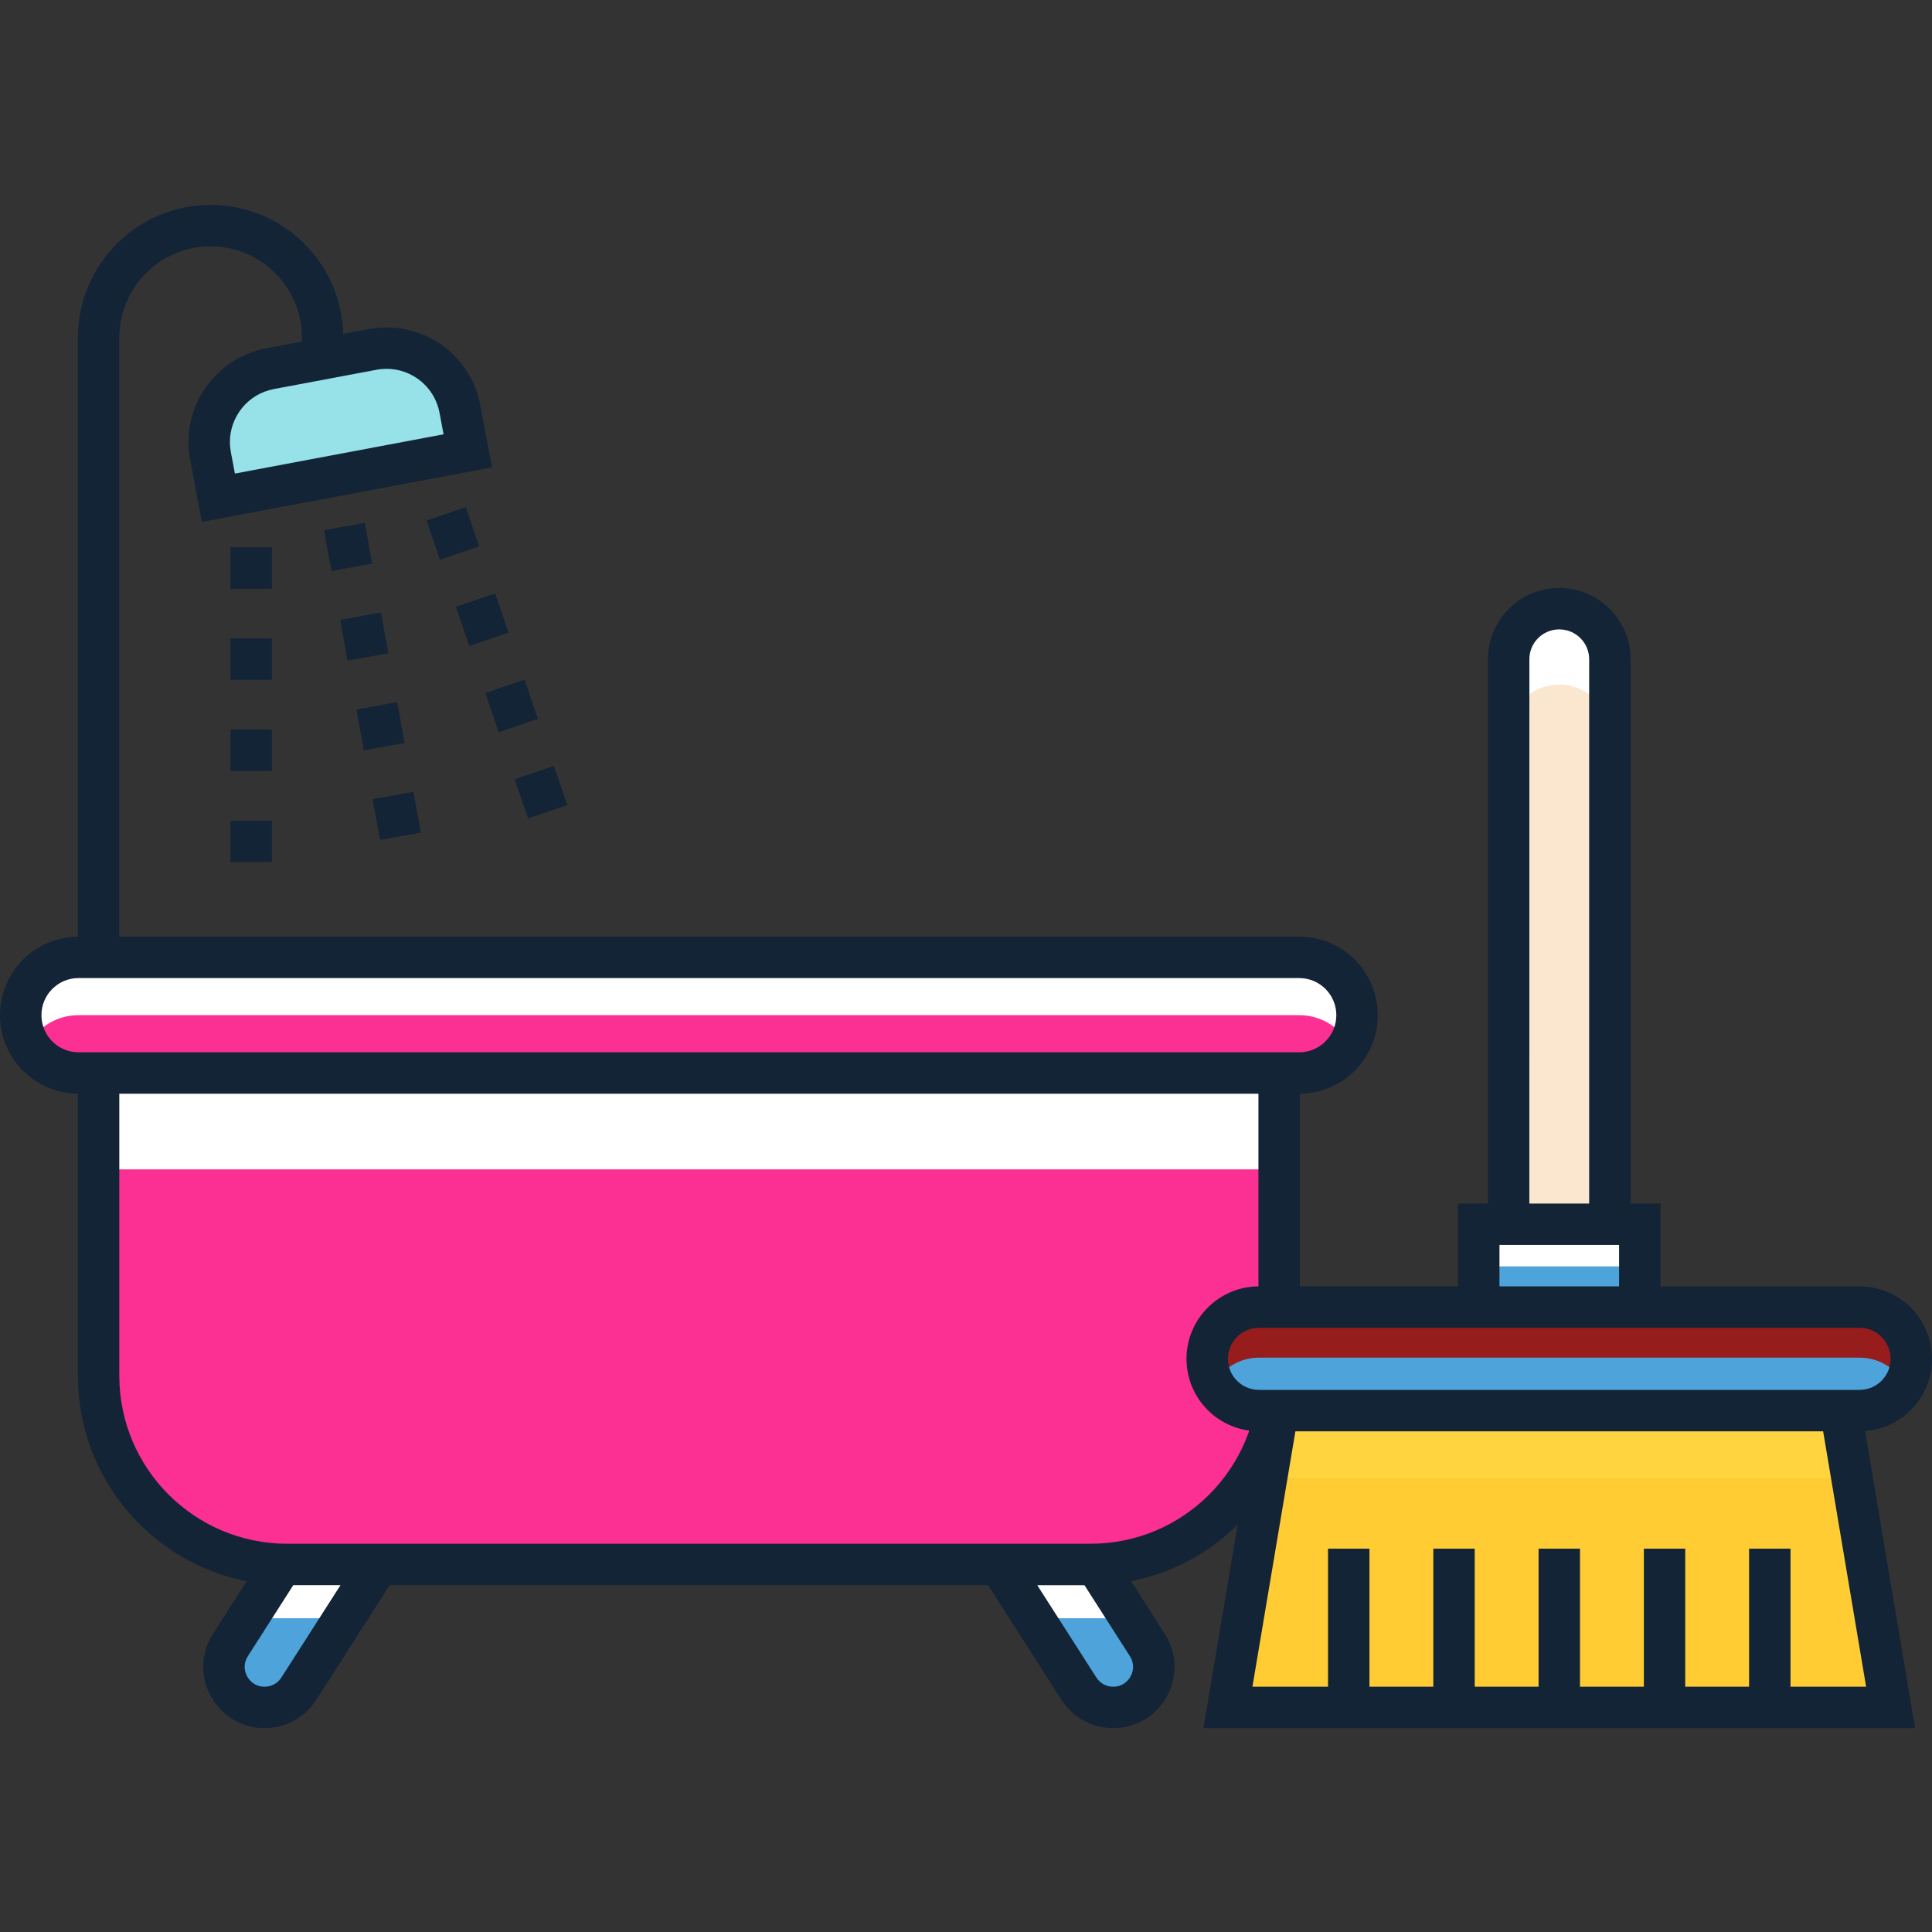<svg width="60" height="60" viewBox="0 0 60 60" fill="none" xmlns="http://www.w3.org/2000/svg">
<rect x="0" y="0" width="60" height="60" fill="#333333" stroke="none"/>
<path d="M33.864 48.586H8.924C5.687 48.586 3.062 45.962 3.062 42.725V33.323H39.725V42.725C39.725 45.962 37.101 48.586 33.864 48.586Z" fill="#FC2F93"/>
<path d="M3.062 33.323H39.725V36.316H3.062V33.323Z" fill="white"/>
<path d="M40.348 29.732H2.439C1.447 29.732 0.643 30.536 0.643 31.527C0.643 32.519 1.447 33.323 2.439 33.323H40.348C41.34 33.323 42.144 32.519 42.144 31.527C42.144 30.536 41.34 29.732 40.348 29.732Z" fill="#FC2F93"/>
<path d="M2.439 31.527H40.348C41.013 31.527 41.591 31.889 41.902 32.425C42.055 32.161 42.144 31.854 42.144 31.527C42.144 30.536 41.34 29.732 40.348 29.732H2.439C1.447 29.732 0.643 30.536 0.643 31.527C0.643 31.854 0.732 32.161 0.885 32.425C1.196 31.889 1.775 31.527 2.439 31.527Z" fill="white"/>
<path d="M8.217 53.026C7.221 53.026 6.619 51.925 7.156 51.086L8.757 48.587H11.75L9.278 52.445C9.047 52.807 8.647 53.026 8.217 53.026Z" fill="#4EA3DA"/>
<path d="M7.688 50.256H10.681L11.75 48.586H8.757L7.688 50.256Z" fill="white"/>
<path d="M34.571 53.026C35.566 53.026 36.169 51.925 35.632 51.086L34.031 48.587H31.038L33.509 52.445C33.741 52.807 34.141 53.026 34.571 53.026Z" fill="#4EA3DA"/>
<path d="M35.1 50.256H32.107L31.038 48.586H34.031L35.1 50.256Z" fill="white"/>
<path d="M14.527 14.001L6.782 15.457L6.537 14.158C6.301 12.899 7.13 11.687 8.388 11.45L11.576 10.851C12.835 10.615 14.046 11.443 14.283 12.701L14.527 14.001Z" fill="#97E1E8"/>
<path d="M42.787 31.527C42.787 30.856 42.513 30.242 42.073 29.803C41.634 29.362 41.02 29.088 40.348 29.088H3.705V10.487C3.706 9.702 4.022 8.997 4.536 8.482C5.051 7.967 5.756 7.651 6.542 7.651C7.327 7.651 8.032 7.967 8.547 8.482C9.061 8.997 9.377 9.701 9.378 10.487V10.61L8.268 10.818C7.56 10.951 6.952 11.331 6.528 11.849C6.102 12.367 5.854 13.027 5.854 13.726C5.854 13.908 5.87 14.092 5.905 14.276L6.268 16.208L15.278 14.515L15.159 13.883L14.915 12.583C14.782 11.873 14.403 11.266 13.885 10.841C13.367 10.416 12.707 10.168 12.007 10.168C11.825 10.168 11.641 10.184 11.457 10.22L10.658 10.37C10.595 8.147 8.779 6.365 6.542 6.365C4.265 6.365 2.42 8.21 2.419 10.487V29.09C1.755 29.095 1.15 29.367 0.714 29.803C0.274 30.242 -0.001 30.856 6.88968e-07 31.527C-0.001 32.199 0.274 32.813 0.714 33.252C1.15 33.688 1.755 33.96 2.419 33.965V42.725C2.419 45.886 4.673 48.518 7.66 49.106L6.614 50.74C6.409 51.058 6.311 51.417 6.312 51.763C6.312 52.263 6.508 52.732 6.844 53.084C7.177 53.437 7.669 53.67 8.217 53.669C8.866 53.669 9.47 53.338 9.82 52.792L12.101 49.229H30.686L32.967 52.792C33.317 53.338 33.921 53.669 34.571 53.669C35.119 53.67 35.611 53.437 35.944 53.084C36.279 52.732 36.475 52.262 36.476 51.763C36.476 51.417 36.378 51.058 36.173 50.739L35.127 49.106C38.114 48.518 40.367 45.886 40.368 42.725V33.965C41.706 33.954 42.787 32.868 42.787 31.527ZM11.695 11.483C11.8 11.463 11.905 11.454 12.007 11.454C12.4 11.454 12.774 11.594 13.068 11.835C13.363 12.078 13.574 12.416 13.65 12.82L13.776 13.488L7.295 14.707L7.169 14.038C7.15 13.933 7.14 13.829 7.14 13.726C7.14 13.333 7.28 12.96 7.521 12.665C7.763 12.371 8.101 12.159 8.506 12.082L11.695 11.483ZM8.737 52.099C8.623 52.276 8.428 52.383 8.217 52.383C8.026 52.381 7.887 52.311 7.774 52.196C7.663 52.081 7.597 51.919 7.598 51.763C7.599 51.653 7.626 51.546 7.698 51.433L9.108 49.229H10.574L8.737 52.099ZM35.013 52.196C34.901 52.311 34.761 52.381 34.57 52.383C34.359 52.383 34.164 52.276 34.05 52.099L32.213 49.23H33.679L35.09 51.434C35.161 51.546 35.188 51.654 35.189 51.763C35.19 51.919 35.124 52.081 35.013 52.196ZM37.553 46.415C36.607 47.36 35.307 47.943 33.864 47.943H8.924C7.481 47.943 6.18 47.36 5.234 46.415C4.289 45.469 3.706 44.169 3.705 42.725V33.966H39.082V42.725C39.081 44.169 38.498 45.469 37.553 46.415ZM41.163 32.342C40.953 32.552 40.669 32.679 40.348 32.68H2.439C2.119 32.68 1.835 32.552 1.624 32.342C1.414 32.132 1.287 31.847 1.287 31.527C1.287 31.207 1.414 30.923 1.624 30.712C1.835 30.503 2.119 30.375 2.439 30.375H40.348C40.669 30.375 40.953 30.503 41.164 30.712C41.373 30.923 41.501 31.207 41.501 31.527C41.5 31.847 41.373 32.132 41.163 32.342Z" fill="#122436"/>
<path d="M7.157 25.487H8.443V26.773H7.157V25.487Z" fill="#122436"/>
<path d="M7.157 19.828H8.443V21.114H7.157V19.828Z" fill="#122436"/>
<path d="M7.157 16.998H8.443V18.284H7.157V16.998Z" fill="#122436"/>
<path d="M7.157 22.658H8.443V23.944H7.157V22.658Z" fill="#122436"/>
<path d="M13.247 16.166L14.464 15.751L14.879 16.969L13.662 17.384L13.247 16.166Z" fill="#122436"/>
<path d="M15.072 21.523L16.29 21.108L16.705 22.325L15.487 22.74L15.072 21.523Z" fill="#122436"/>
<path d="M14.159 18.845L15.377 18.43L15.792 19.647L14.574 20.062L14.159 18.845Z" fill="#122436"/>
<path d="M15.985 24.201L17.203 23.786L17.617 25.003L16.4 25.418L15.985 24.201Z" fill="#122436"/>
<path d="M11.07 22.035L12.335 21.806L12.564 23.072L11.298 23.301L11.07 22.035Z" fill="#122436"/>
<path d="M11.573 24.82L12.839 24.59L13.068 25.856L11.802 26.085L11.573 24.82Z" fill="#122436"/>
<path d="M10.566 19.251L11.832 19.022L12.06 20.288L10.794 20.517L10.566 19.251Z" fill="#122436"/>
<path d="M10.063 16.466L11.329 16.237L11.557 17.503L10.292 17.732L10.063 16.466Z" fill="#122436"/>
<path d="M57.749 43.808H39.099C38.212 43.808 37.492 43.088 37.492 42.2C37.492 41.312 38.212 40.592 39.099 40.592H57.749C58.637 40.592 59.357 41.312 59.357 42.2C59.357 43.088 58.637 43.808 57.749 43.808Z" fill="#4EA3DA"/>
<path d="M39.099 42.163H57.749C58.352 42.163 58.877 42.495 59.152 42.986C59.283 42.754 59.357 42.486 59.357 42.2C59.357 41.312 58.637 40.592 57.749 40.592H39.099C38.212 40.592 37.492 41.312 37.492 42.2C37.492 42.485 37.566 42.753 37.696 42.986C37.971 42.495 38.497 42.163 39.099 42.163Z" fill="#971C1C"/>
<path d="M58.714 53.026H38.135L39.686 43.808H57.163L58.714 53.026Z" fill="#FFCC34"/>
<path d="M39.686 45.903H57.163L58.361 53.026H58.714L57.163 43.808H39.686L38.135 53.026H38.487L39.686 45.903Z" fill="#FFD43E"/>
<path d="M45.923 38.02H50.925V40.592H45.923V38.02Z" fill="#4EA3DA"/>
<path d="M45.923 38.02H50.925V39.329H45.923V38.02Z" fill="white"/>
<path d="M49.996 38.02H46.852V20.475C46.852 19.607 47.555 18.903 48.424 18.903C49.292 18.903 49.996 19.607 49.996 20.475V38.02H49.996Z" fill="#FBE7D0"/>
<path d="M48.424 18.903C47.556 18.903 46.852 19.607 46.852 20.475V22.832C46.852 21.964 47.556 21.26 48.424 21.26C49.292 21.26 49.996 21.964 49.996 22.832V20.475C49.996 19.607 49.292 18.903 48.424 18.903Z" fill="white"/>
<path d="M57.921 44.442C58.473 44.401 58.974 44.16 59.341 43.792C59.747 43.387 60.001 42.82 60 42.2C60.001 41.581 59.747 41.014 59.341 40.609C58.935 40.203 58.369 39.949 57.749 39.95H51.568V37.377H50.639V20.475C50.64 19.866 50.391 19.307 49.991 18.909C49.592 18.509 49.034 18.26 48.424 18.26C47.815 18.26 47.256 18.509 46.858 18.909C46.458 19.307 46.209 19.866 46.209 20.475V37.377H45.28V39.949H39.099C38.48 39.949 37.913 40.202 37.508 40.609C37.101 41.014 36.848 41.58 36.848 42.2C36.848 42.82 37.101 43.387 37.508 43.792C37.875 44.16 38.376 44.401 38.927 44.442L37.374 53.669H59.474L59.348 52.919L57.921 44.442ZM47.496 20.475C47.496 20.217 47.598 19.989 47.767 19.818C47.938 19.649 48.166 19.547 48.424 19.546C48.683 19.547 48.911 19.649 49.081 19.818C49.25 19.988 49.353 20.217 49.353 20.475V37.377H47.495L47.496 20.475ZM46.567 38.663H50.282V39.949H46.567V38.663ZM39.099 43.164C38.831 43.164 38.594 43.057 38.417 42.882C38.242 42.706 38.135 42.469 38.135 42.2C38.135 41.932 38.242 41.694 38.418 41.518C38.594 41.342 38.831 41.236 39.099 41.235H57.75C58.018 41.236 58.255 41.342 58.432 41.518C58.608 41.694 58.714 41.932 58.714 42.2C58.714 42.469 58.607 42.705 58.432 42.882C58.255 43.057 58.018 43.164 57.75 43.164H39.099ZM40.23 44.451H56.619L57.954 52.383H55.606V48.095H54.319V52.383H52.337V48.095H51.051V52.383H49.068V48.095H47.782V52.383H45.799V48.095H44.513V52.383H42.53V48.095H41.243V52.383H38.895L40.23 44.451Z" fill="#122436"/>
</svg>
